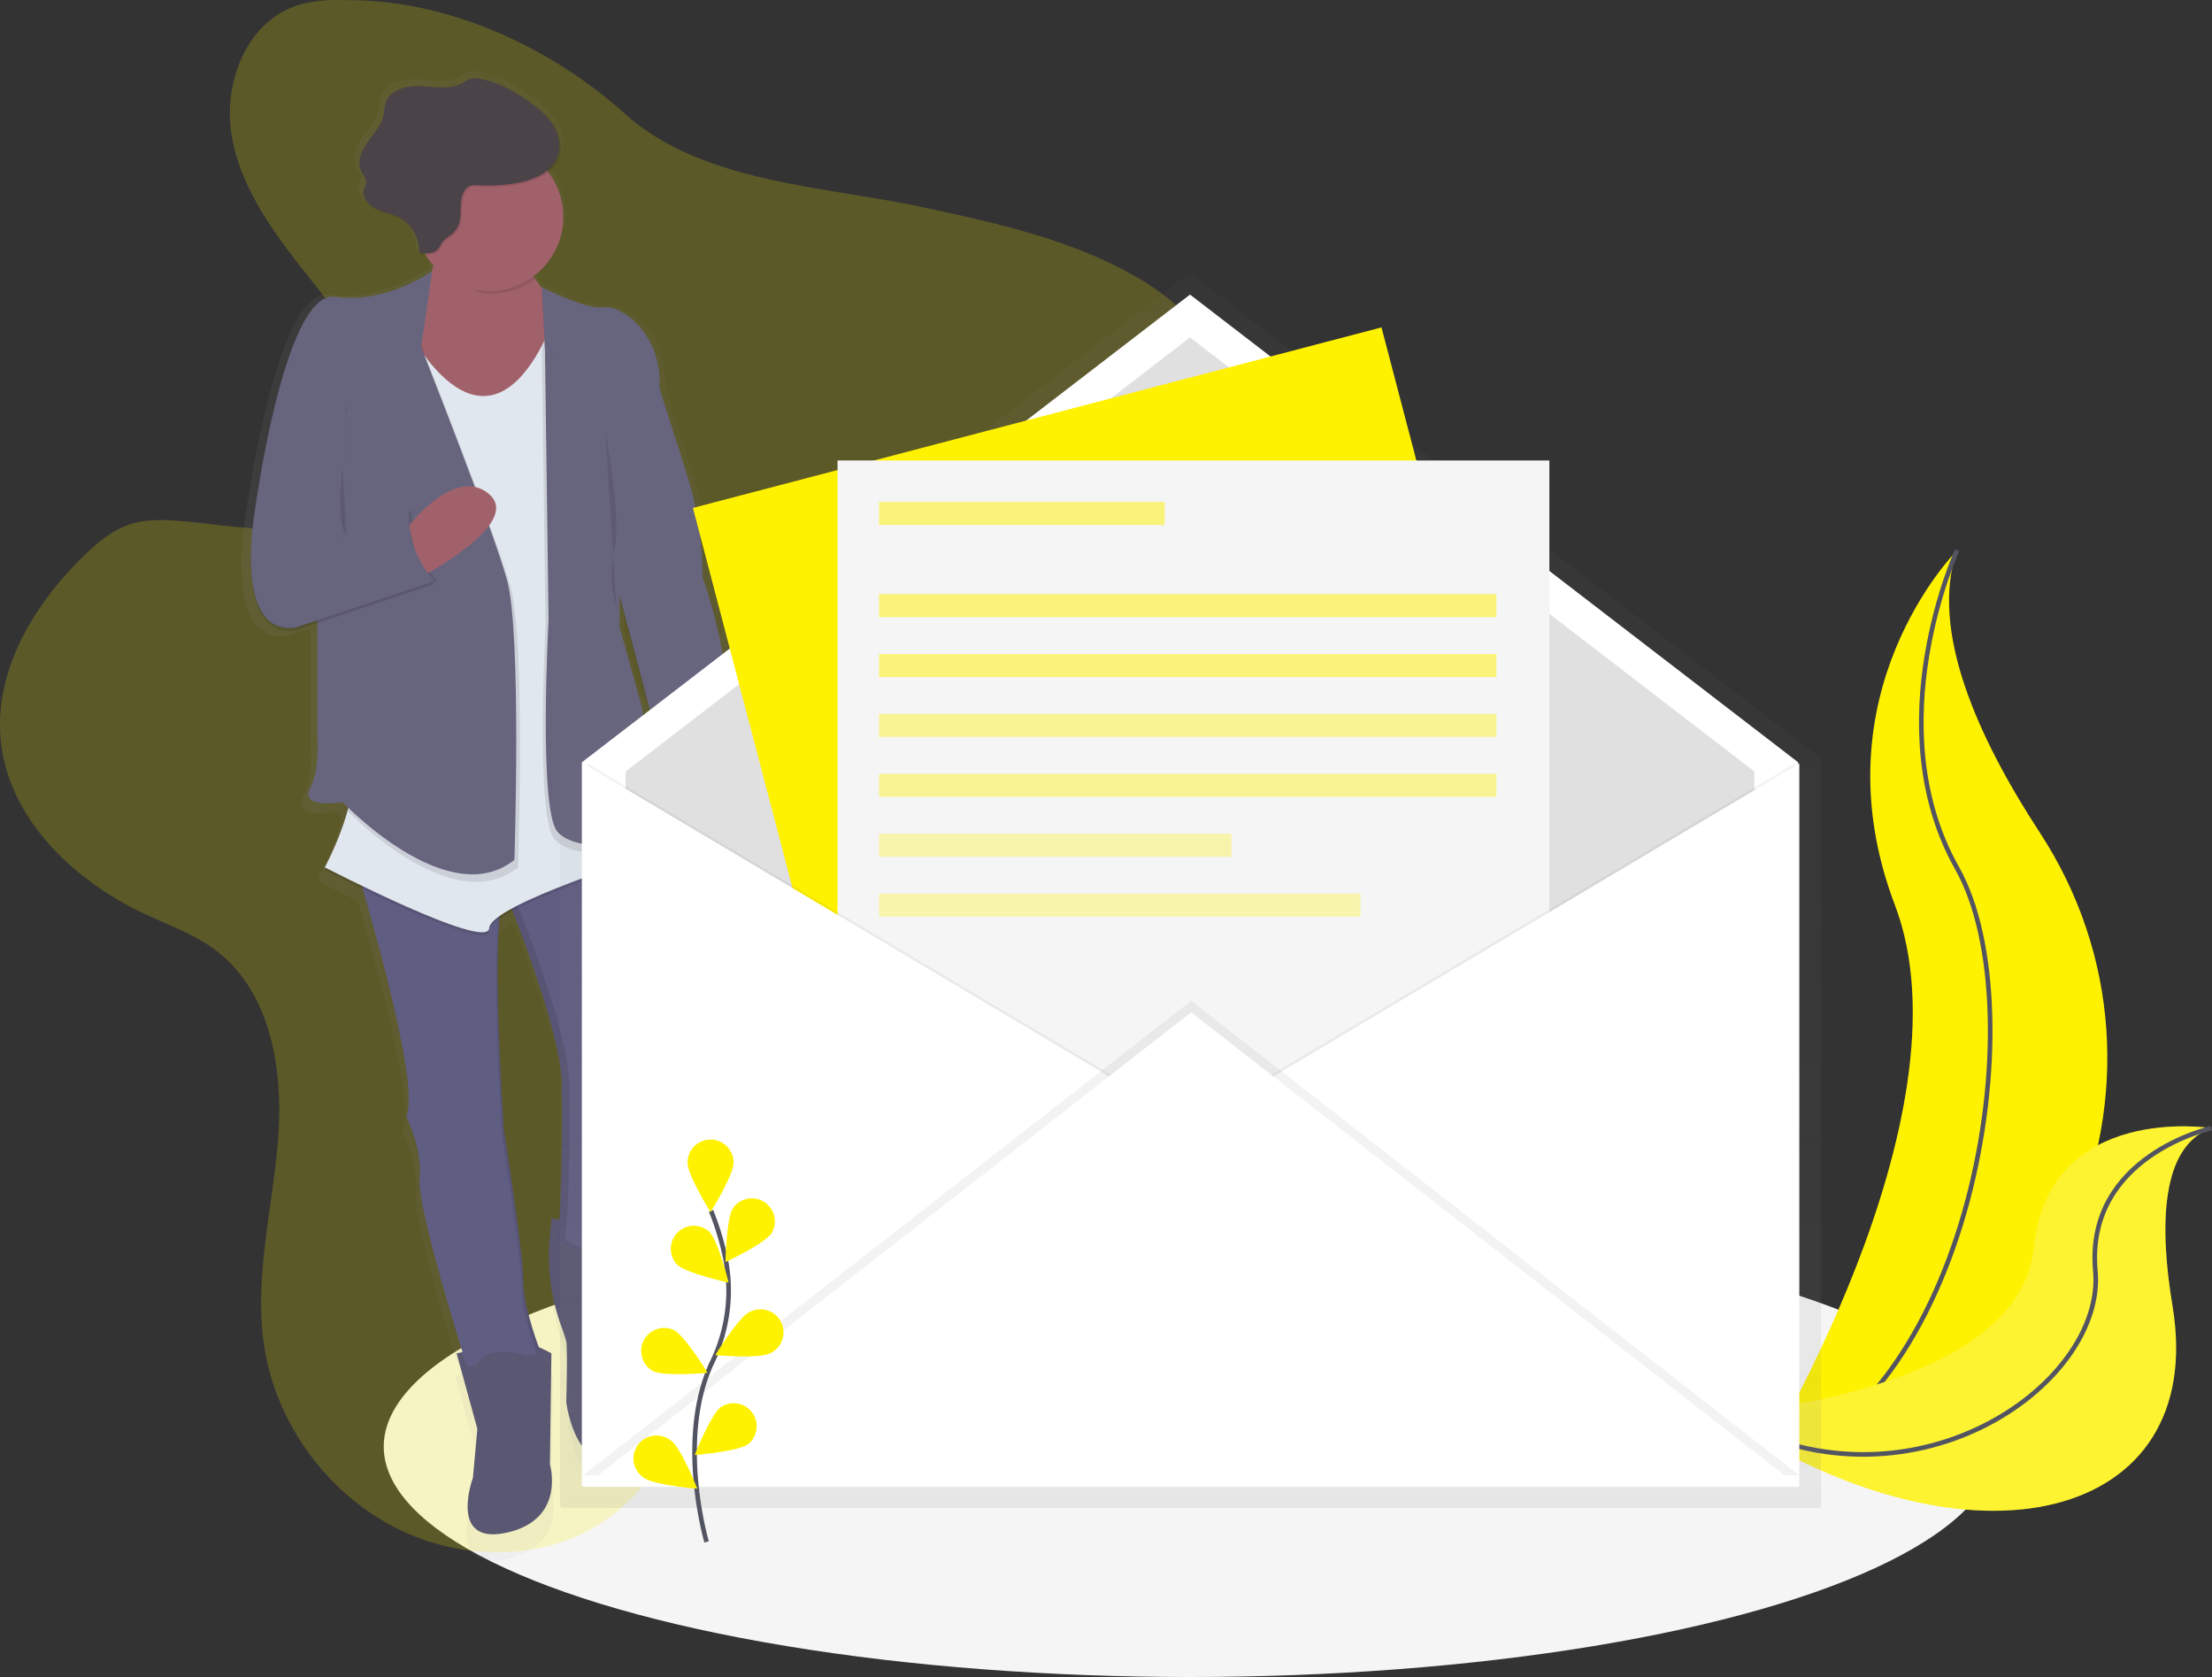 <svg height="727.85" width="960.22" xmlns="http://www.w3.org/2000/svg" xmlns:xlink="http://www.w3.org/1999/xlink"><rect width="100%" height="100%" fill="#333333" stroke="none"/><linearGradient id="a" gradientUnits="userSpaceOnUse" x1="224.88" x2="438.9" y1="440.26" y2="440.26"><stop offset="0" stop-color="gray" stop-opacity=".25"/><stop offset=".54" stop-color="gray" stop-opacity=".12"/><stop offset="1" stop-color="gray" stop-opacity=".1"/></linearGradient><linearGradient id="b" x1="636.83" x2="636.83" xlink:href="#a" y1="740.55" y2="204.8"/><ellipse cx="516.58" cy="627.85" fill="#f5f5f5" rx="350" ry="100"/><path d="m849.58 238.84s-62 62-27 154-60 245-60 245 1-.15 2.91-.48c127.34-22.48 190.61-168.12 119.8-276.31-26.29-40.22-47.94-87.41-35.71-122.21z" fill="#fff200"/><path d="m849.58 238.84s-35 76 0 138 6 236-87 261" fill="none" stroke="#535461" stroke-miterlimit="10" stroke-width="2"/><path d="m960 489.61s-70.75-11.27-77.2 52.14-136 72.19-136 72.19.84.58 2.43 1.62c107 70.24 209.29 44.74 193.88-48.53-5.77-34.67-5.31-69.5 16.89-77.42z" fill="#fff200"/><path d="m960 489.61s-70.75-11.27-77.2 52.14-136 72.19-136 72.19.84.58 2.43 1.62c107 70.24 209.29 44.74 193.88-48.53-5.77-34.67-5.31-69.5 16.89-77.42z" fill="#f5f5f5" opacity=".2"/><path d="m960 489.61s-54.92 12.06-50.41 62-81.59 109.78-162.83 62.31" fill="none" stroke="#535461" stroke-miterlimit="10" stroke-width="2"/><path d="m151.4.08c-8.06-.28-16.32 0-23.88 2.82-20.57 7.67-30.32 32.76-27.15 54.49s16.21 40.6 29.74 57.89 28.19 34.36 35.61 55c3.7 10.31 5.43 21.86 1.67 32.15-5.8 15.87-23.29 24.74-40.08 26.58s-33.65-1.75-50.5-3c-7.07-.5-14.34-.56-21 1.76-7.31 2.53-13.4 7.69-19 13.07-21.85 21.1-39.34 49.9-36.51 80.14 3.2 34.28 31.74 61.38 63 75.91 10.35 4.82 21.3 8.72 30.41 15.6 24 18.14 29.39 52.13 27 82.14s-10.53 60.05-6 89.8c5.33 34.6 28.92 65.85 60.74 80.45 28.35 13 63.83 12.19 89-6.2 12.27-9 21.55-21.41 29.62-34.28a295.87 295.87 0 0 0 29.45-61.88c3.51-10.31 6.81-21.4 15-28.57 5-4.41 11.48-6.88 17.89-8.8 19.32-5.78 39.67-7.37 59.17-12.51s39.12-14.72 49.72-31.85c15-24.31 8-55.4 8.07-84 .12-65.16 39.11-123.5 53.5-187 4.7-20.76 6.45-43.73-4.05-62.24-7.14-12.63-19.17-21.63-31.82-28.63-27.8-15.44-59.4-22.31-90.49-29-43.21-9.28-95.68-10.48-129.17-40.5-32.14-28.8-76.11-49.34-119.94-49.34z" fill="#fff200" opacity=".2"/><path d="m428.14 338.37a150.56 150.56 0 0 0 -7.29-46.26l-12-37.21v-1.84c.37-23.85-18.22-35.75-25.38-34.46-7.33 1.32-27.67-8.88-27.67-8.88v.28a38.1 38.1 0 0 1 -3.76-5.14 32.62 32.62 0 0 0 6.71-46.18 14.33 14.33 0 0 0 4.83-6.48c1.66-4.67.39-10-2.31-14.16a27.44 27.44 0 0 0 -4-4.77 50.64 50.64 0 0 0 -7.46-6.1c-6.67-4.62-14-8.59-22-10a9.16 9.16 0 0 0 -4.21 0 17.45 17.45 0 0 0 -3.41 1.84c-5.48 3.12-12.3 1.77-18.62 1.44s-14 1.44-16 7.37c-.62 1.83-.58 3.81-1 5.69-1 4.6-4.55 8.17-7.29 12s-4.79 9-2.51 13.16c.78 1.4 2 2.69 2 4.29 0 1.15-.68 2.18-1 3.28-.69 2.5.61 5 2.61 6.81a11.09 11.09 0 0 0 3 2.29c3.17 1.62 6.82 2.12 10.05 3.62a16.51 16.51 0 0 1 4.38 3 17.22 17.22 0 0 1 4.76 12.43l.67.07v.59c.7.08 1.44.15 2.17.18a33 33 0 0 0 3.59 4.77q-.34 1.28-.77 2.6c-2.35 1.63-21.57 14.43-43.43 11.35-23.33-3.29-36.67 98.71-36.67 98.71a116.66 116.66 0 0 0 -1.26 17.62c-.1 15 3.05 34.63 20.6 31.74l9.33-3.07v50.45s1.33 13.82-3.33 23 14.67 5.92 14.67 5.92.74.77 2.1 2.08l-.43 1.21.57.58a132.29 132.29 0 0 1 -10.23 25.09l.55.28c-.35.67-.55 1-.55 1s7.18 3.67 17.06 8.4c7.94 26.84 25.32 89 19.6 100.84l.16.34c1.07 2.22 7.05 15.31 5.84 27.3-1.09 10.72 13.75 59.43 19.29 77.12l-2.62.53 9.33 33.56-2 21.72s-11.33 30.27 15.33 24.35 19.33-30.27 19.33-30.27l.67-49.36s-2.57-1.43-5.74-2.8c-2.18-5.89-6.93-19.81-6.93-29.44 0-12.5-8.67-66.47-8.67-66.47v-.38l-.05-.72v-.12c0-.67-.11-1.59-.19-2.71v-.06c-1-14.59-4-64.16-1.81-90a57.75 57.75 0 0 1 6-3.58c6.49 16.4 23.22 60.71 22.15 79.3-1.33 23-.33 4.94 0 2 .1-.91.17.19.2 2.66v9.73c0 2 0 4.22-.07 6.53v1.4c0 1.41 0 2.85-.07 4.31 0 2-.08 3.94-.12 5.95-.1 4.5-.23 9.05-.39 13.31q0 .71-.05 1.41-.05 1.4-.11 2.74t-.12 2.62q-.06 1.27-.13 2.47c-.05.94-.11 1.84-.16 2.7l-3.62-.52-.77 8.32a90.46 90.46 0 0 0 5 39c1.24 3.42 2.2 6.25 2.41 7.26.67 3.29 0 27 0 27s4 30.93 22.67 25c8.4-2.67 12.48-10.79 14.43-18.93a46.94 46.94 0 0 0 -2.31-28.27c-2.65-6.66-5.36-16-3.45-23.22 3.33-12.5 3.33-30.27 3.33-30.27l-2.06-.29a32.84 32.84 0 0 0 1.39-3s-.67-45.41 5.33-51.33c3.3-3.26 3-11.09 2-17.49a119.67 119.67 0 0 1 -1-28c.41-4.81 1-9 1.69-10.49 1.76-3.48 3.52-38.56-4.27-55.44l1.6-.5-.25-1.24.25-.08a98 98 0 0 0 4 9.21 3.66 3.66 0 0 0 1.33.66c21.59-3.79 22.46-23.94 21.26-34.94.91.44 1.41.72 1.41.72l2-29c2.05-4.63 2.81-10.54 2.76-16.93.09-22.84-10.87-52.8-10.87-52.8zm-23.8 82.43c-1.48-12.63-3.53-24.52-3.53-24.52l-10-35.54v-12.94l15.86 59.2z" fill="url(#a)" opacity=".5" transform="translate(-120 -86.08)"/><path d="m239.38 528.85-.74 8.13a89.47 89.47 0 0 0 4.85 38.15c1.19 3.35 2.12 6.11 2.32 7.1.64 3.22 0 26.37 0 26.37s3.86 30.23 21.87 24.44c8.1-2.6 12-10.55 13.92-18.5a46.44 46.44 0 0 0 -2.24-27.62c-2.56-6.51-5.18-15.66-3.33-22.69 3.22-12.22 3.22-29.58 3.22-29.58z" fill="#5a5773"/><path d="m220.09 389.29s25.08 61.1 23.79 83.6-.32 4.82 0 1.93c.57-5.15 0 56-1.93 63 0 0 26.37 19.29 36.66-6.43 0 0-.64-44.37 5.14-50.16 3.18-3.18 2.87-10.84 1.93-17.09a118.45 118.45 0 0 1 -1-27.33c.39-4.7.93-8.84 1.63-10.25 1.93-3.86 3.86-47.59-7.72-59.81z" fill="#605d82"/><path d="m245.17 537.85c1.93-7.07 2.5-68.18 1.93-63-.32 2.89-1.29 20.58 0-1.93s-23.79-83.6-23.79-83.6l56.11-21.58c-.26-.33-.53-.64-.8-.93l-58.52 22.51s25.08 61.1 23.79 83.6-.32 4.82 0 1.93c.57-5.15 0 56-1.93 63 0 0 10.53 7.7 20.88 6.88-9.21-.69-17.67-6.88-17.67-6.88z" opacity=".1"/><path d="m198.22 587.37 9 32.8-1.93 21.22s-10.93 29.58 14.79 23.79 18.65-29.58 18.65-29.58l.64-48.23s-10.29-5.79-14.79-5.14-26.36 5.14-26.36 5.14z" fill="#5a5773"/><path d="m153.85 373.86s29.58 95.82 22.51 110.61c0 0 7.07 14.15 5.79 27s20.58 81.67 20.58 81.67l32.16-5.79s-7.72-19.29-7.72-31.51-8.36-65-8.36-65-7.07-96.47 1.29-106.76z" fill="#605d82"/><path d="m217.6 391.92c-5.33 21.84.56 102.21.56 102.21s8.36 52.73 8.36 65c0 9.33 4.49 22.77 6.62 28.61l1.74-.31s-7.72-19.29-7.72-31.51-8.36-65-8.36-65-5.38-73.45-1.2-99zm-41.24 92.55.16.33c.05-.33.1-.68.13-1a7.11 7.11 0 0 1 -.29.67zm42.28-97.23a9.47 9.47 0 0 1 1.45-3.09l-66.24-10.29s.39 1.25 1.06 3.48z" opacity=".1"/><path d="m308.19 339.13s9.65 36-19.29 41.16a3.52 3.52 0 0 1 -1.29-.64s-16.72-32.8-3.86-45.66zm-118.33-239.21s1.93 27-19.29 39.87 45 48.23 45 48.23l34.73-55.31s-14.78 1.91-23.78-23.79z" fill="#a1616a"/><path d="m175.71 141.7s32.8 68.17 62.38 3.86l45.66 226.36s-70.75 21.87-71.38 32.16-71.37-26.36-71.37-26.36 15.43-28.3 11.58-45.66 23.13-190.36 23.13-190.36z" opacity=".1"/><path d="m175.71 140.41s32.8 68.17 62.38 3.86l45.66 226.37s-70.75 21.87-71.38 32.16-71.37-26.37-71.37-26.37 15.43-28.3 11.58-45.66 23.13-190.36 23.13-190.36z" fill="#e1e7ef"/><path d="m207.87 605.38s-8.36-18.65 10.93-18.65 16.08 16.72 16.08 16.72zm43.73-48.24s-7.72-19.94 11.58-20.58 9.65 18 9.65 18z" fill="#5a5773"/><path d="m235.2 125.92s19.61 10 26.69 8.68 25.72 10.93 24.44 35.37l11.62 36.46a148.9 148.9 0 0 1 7 45.21s16.72 46.3 7.72 66.88l-1.93 28.3s-14.79-8.36-30.23-5.79l3.89-23.11-17.4-65.61-28.94-70.1z" opacity=".1"/><path d="m235.2 124.65s19.61 10 26.69 8.68 25.72 10.93 24.44 35.37l11.62 36.46a148.9 148.9 0 0 1 7 45.21s16.72 46.3 7.72 66.88l-1.93 28.3s-14.79-8.36-30.23-5.79l3.86-23.15-17.37-65.59-28.91-70.1z" fill="#67647e"/><path d="m267.68 202.79v72.67l9.65 34.73s6.43 37.94 4.5 49.52-32.8 14.15-41.16 4.5-3.86-92-3.86-92l-1.61-120.55 1.29-3.86z" opacity=".1"/><path d="m269 199.58v72.67l9.65 34.73s6.43 37.94 4.5 49.52-32.8 14.15-41.16 4.5-3.86-92-3.86-92l-1.61-120.58z" fill="#67647e"/><path d="m139.38 260.03 20.58 64-9.65 27.33s45.66 48.23 74.6 25.08c0 0 3.22-98.4-3.22-121.55s-37.3-101-37.3-101l-6.39-20.55-34.08 19.29z" opacity=".1"/><path d="m137.77 256.81v63s1.29 13.51-3.22 22.51 14.15 5.79 14.15 5.79 45.66 48.23 74.6 25.08c0 0 3.22-98.4-3.22-121.55s-37.3-101-37.3-101l-6.43-20.58-34.08 19.29z" fill="#67647e"/><path d="m187.61 118.87s-19.61 14.47-42.12 11.25-35.37 96.47-35.37 96.47-8.36 51.45 18.65 46.95l59.81-19.94s-12.86-13.51-10.93-30.87l-28.95 11.57 1.3-55.3z" opacity=".1"/><path d="m111.4 225.3s-8.36 51.45 18.65 46.95l59.81-19.94s-12.86-13.5-10.93-30.87l-28.93 11.58z" opacity=".1"/><path d="m177.51 228.22s20.07-26.39 34.85-13.72-29.55 35.89-29.55 35.89z" fill="#a1616a"/><path d="m187.61 117.58s-19.61 14.47-42.12 11.25-35.37 96.47-35.37 96.47-8.36 51.45 18.65 46.95l59.81-19.94s-12.86-13.51-10.93-30.87l-28.95 11.58 1.3-55.31 32.8-27z" fill="#67647e"/><path d="m227.16 110.18-36.66-9s1.91 2.16-.32 10.61c5.9 6.77 13.15 15.76 22.83 15.76a32 32 0 0 0 19.22-6.37 57.82 57.82 0 0 1 -5.07-11z" opacity=".1"/><circle cx="212.37" cy="94.11" fill="#a1616a" r="32.16"/><path d="m224.56 80.15c7.46-1.27 15.66-4.58 18.16-11.72 1.6-4.57.38-9.77-2.23-13.84s-6.45-7.2-10.41-10c-6.43-4.52-13.52-8.4-21.26-9.76a8.73 8.73 0 0 0 -4.06 0 16.76 16.76 0 0 0 -3.29 1.8c-5.29 3.05-11.87 1.73-18 1.41s-13.48 1.41-15.41 7.2c-.6 1.79-.56 3.72-1 5.56-1 4.5-4.39 8-7 11.75s-4.62 8.82-2.42 12.86c.75 1.37 2 2.63 2 4.19a13 13 0 0 1 -1 3.21c-.91 3.32 1.74 6.67 4.8 8.25s6.58 2.07 9.7 3.54a17 17 0 0 1 9.47 15.74c2.84.33 6.15.5 8.07-1.62.86-.95 1.28-2.22 2.06-3.23 1-1.32 2.56-2.1 3.84-3.16 6.73-5.53 1.95-13.17 5.76-19.13 2-3.07 5.18-2.13 8.4-2.08a74.22 74.22 0 0 0 13.82-.97z" opacity=".1"/><path d="m223.92 79.51c7.46-1.27 15.66-4.58 18.16-11.72 1.6-4.57.38-9.77-2.23-13.84s-6.45-7.2-10.41-10c-6.43-4.52-13.52-8.4-21.26-9.76a8.73 8.73 0 0 0 -4.06 0 16.76 16.76 0 0 0 -3.29 1.8c-5.29 3.05-11.87 1.73-18 1.41s-13.48 1.41-15.41 7.2c-.6 1.79-.56 3.72-1 5.56-1 4.5-4.39 8-7 11.75s-4.62 8.82-2.42 12.86c.75 1.37 2 2.63 2 4.19a13 13 0 0 1 -1 3.21c-.91 3.32 1.74 6.67 4.8 8.25s6.58 2.07 9.7 3.54a17 17 0 0 1 9.5 15.78c2.84.33 6.15.5 8.07-1.62.86-.95 1.28-2.22 2.06-3.23 1-1.32 2.56-2.1 3.84-3.16 6.73-5.53 1.95-13.17 5.76-19.13 2-3.07 5.18-2.13 8.4-2.08a74.22 74.22 0 0 0 13.79-1.01z" fill="#4a4347"/><path d="m262.85 187.68s7.07 36.66 3.86 50.81a47.15 47.15 0 0 0 .84 24.92m-118.99-60.3s-3.08 24.44 2.05 29.58" opacity=".1"/><path d="m328.13 504.3a1.5 1.5 0 0 0 0-3 1.5 1.5 0 0 0 0 3z"/><path d="m910 415.63v-.83l-272.84-209.8a1 1 0 0 0 -1.19 0l-272.85 209.8v325.2h.52v.52h546.89v-325.2z" fill="url(#b)" opacity=".5" transform="translate(-120 -86.08)"/><path d="m780.58 644.85h-528v-314l264-203 264 203z" fill="#fff"/><path d="m761.58 626.24h-490v-291.4l245-188.39 245 188.39z" fill="#e0e0e0"/><path d="m300.798 220.455 298.899-78.359 99.66 380.154-298.899 78.359z" fill="#fff200"/><path d="m363.58 199.85h309v393h-309z" fill="#f5f5f5"/><path d="m255.08 331.35 264 157-264 157z" opacity=".05"/><path d="m253.08 331.35 264 157-264 157z" fill="#fff"/><path d="m779.08 331.35-264 157 264 157z" opacity=".05"/><path d="m781.08 331.35-264 157 264 157z" fill="#fff"/><path d="m253.08 640.35 264-206 264 206z" opacity=".05"/><path d="m253.08 645.35 264-206 264 206z" fill="#fff"/><path d="m306.73 669.2s-13.26-45 2.49-78.14a71.09 71.09 0 0 0 5.75-44.6 119.57 119.57 0 0 0 -6.31-20.93" fill="none" stroke="#535461" stroke-miterlimit="10" stroke-width="2"/><g fill="#fff200"><path d="m318.45 504.59c0 5.52-10 21.51-10 21.51s-10-16-10-21.51a10 10 0 1 1 20 0zm16.55 30.56c-3 4.63-20.08 12.63-20.08 12.63s.31-18.86 3.31-23.49a10 10 0 0 1 16.77 10.86zm-.76 52.21c-4.93 2.48-23.71.77-23.71.77s9.79-16.12 14.71-18.6a10 10 0 1 1 9 17.84zm-9.44 39.39c-4.44 3.28-23.24 4.76-23.24 4.76s6.92-17.54 11.36-20.82a10 10 0 0 1 11.88 16.06zm-30.89-77.91c4 3.84 22.39 7.83 22.39 7.83s-4.51-18.31-8.47-22.15a10 10 0 0 0 -13.92 14.33zm-10.46 46.21c4.93 2.48 23.71.77 23.71.77s-9.79-16.12-14.71-18.6a10 10 0 0 0 -9 17.84zm-4 46.3c4.44 3.28 23.24 4.76 23.24 4.76s-6.92-17.54-11.36-20.82a10 10 0 1 0 -11.88 16.06z"/><path d="m381.58 217.85h124v10h-124zm0 40h268v10h-268zm0 26h268v10h-268z" opacity=".5"/><path d="m381.58 309.85h268v10h-268zm0 26h268v10h-268z" opacity=".4"/><path d="m381.58 361.85h153v10h-153zm0 26h209v10h-209z" opacity=".3"/></g></svg>